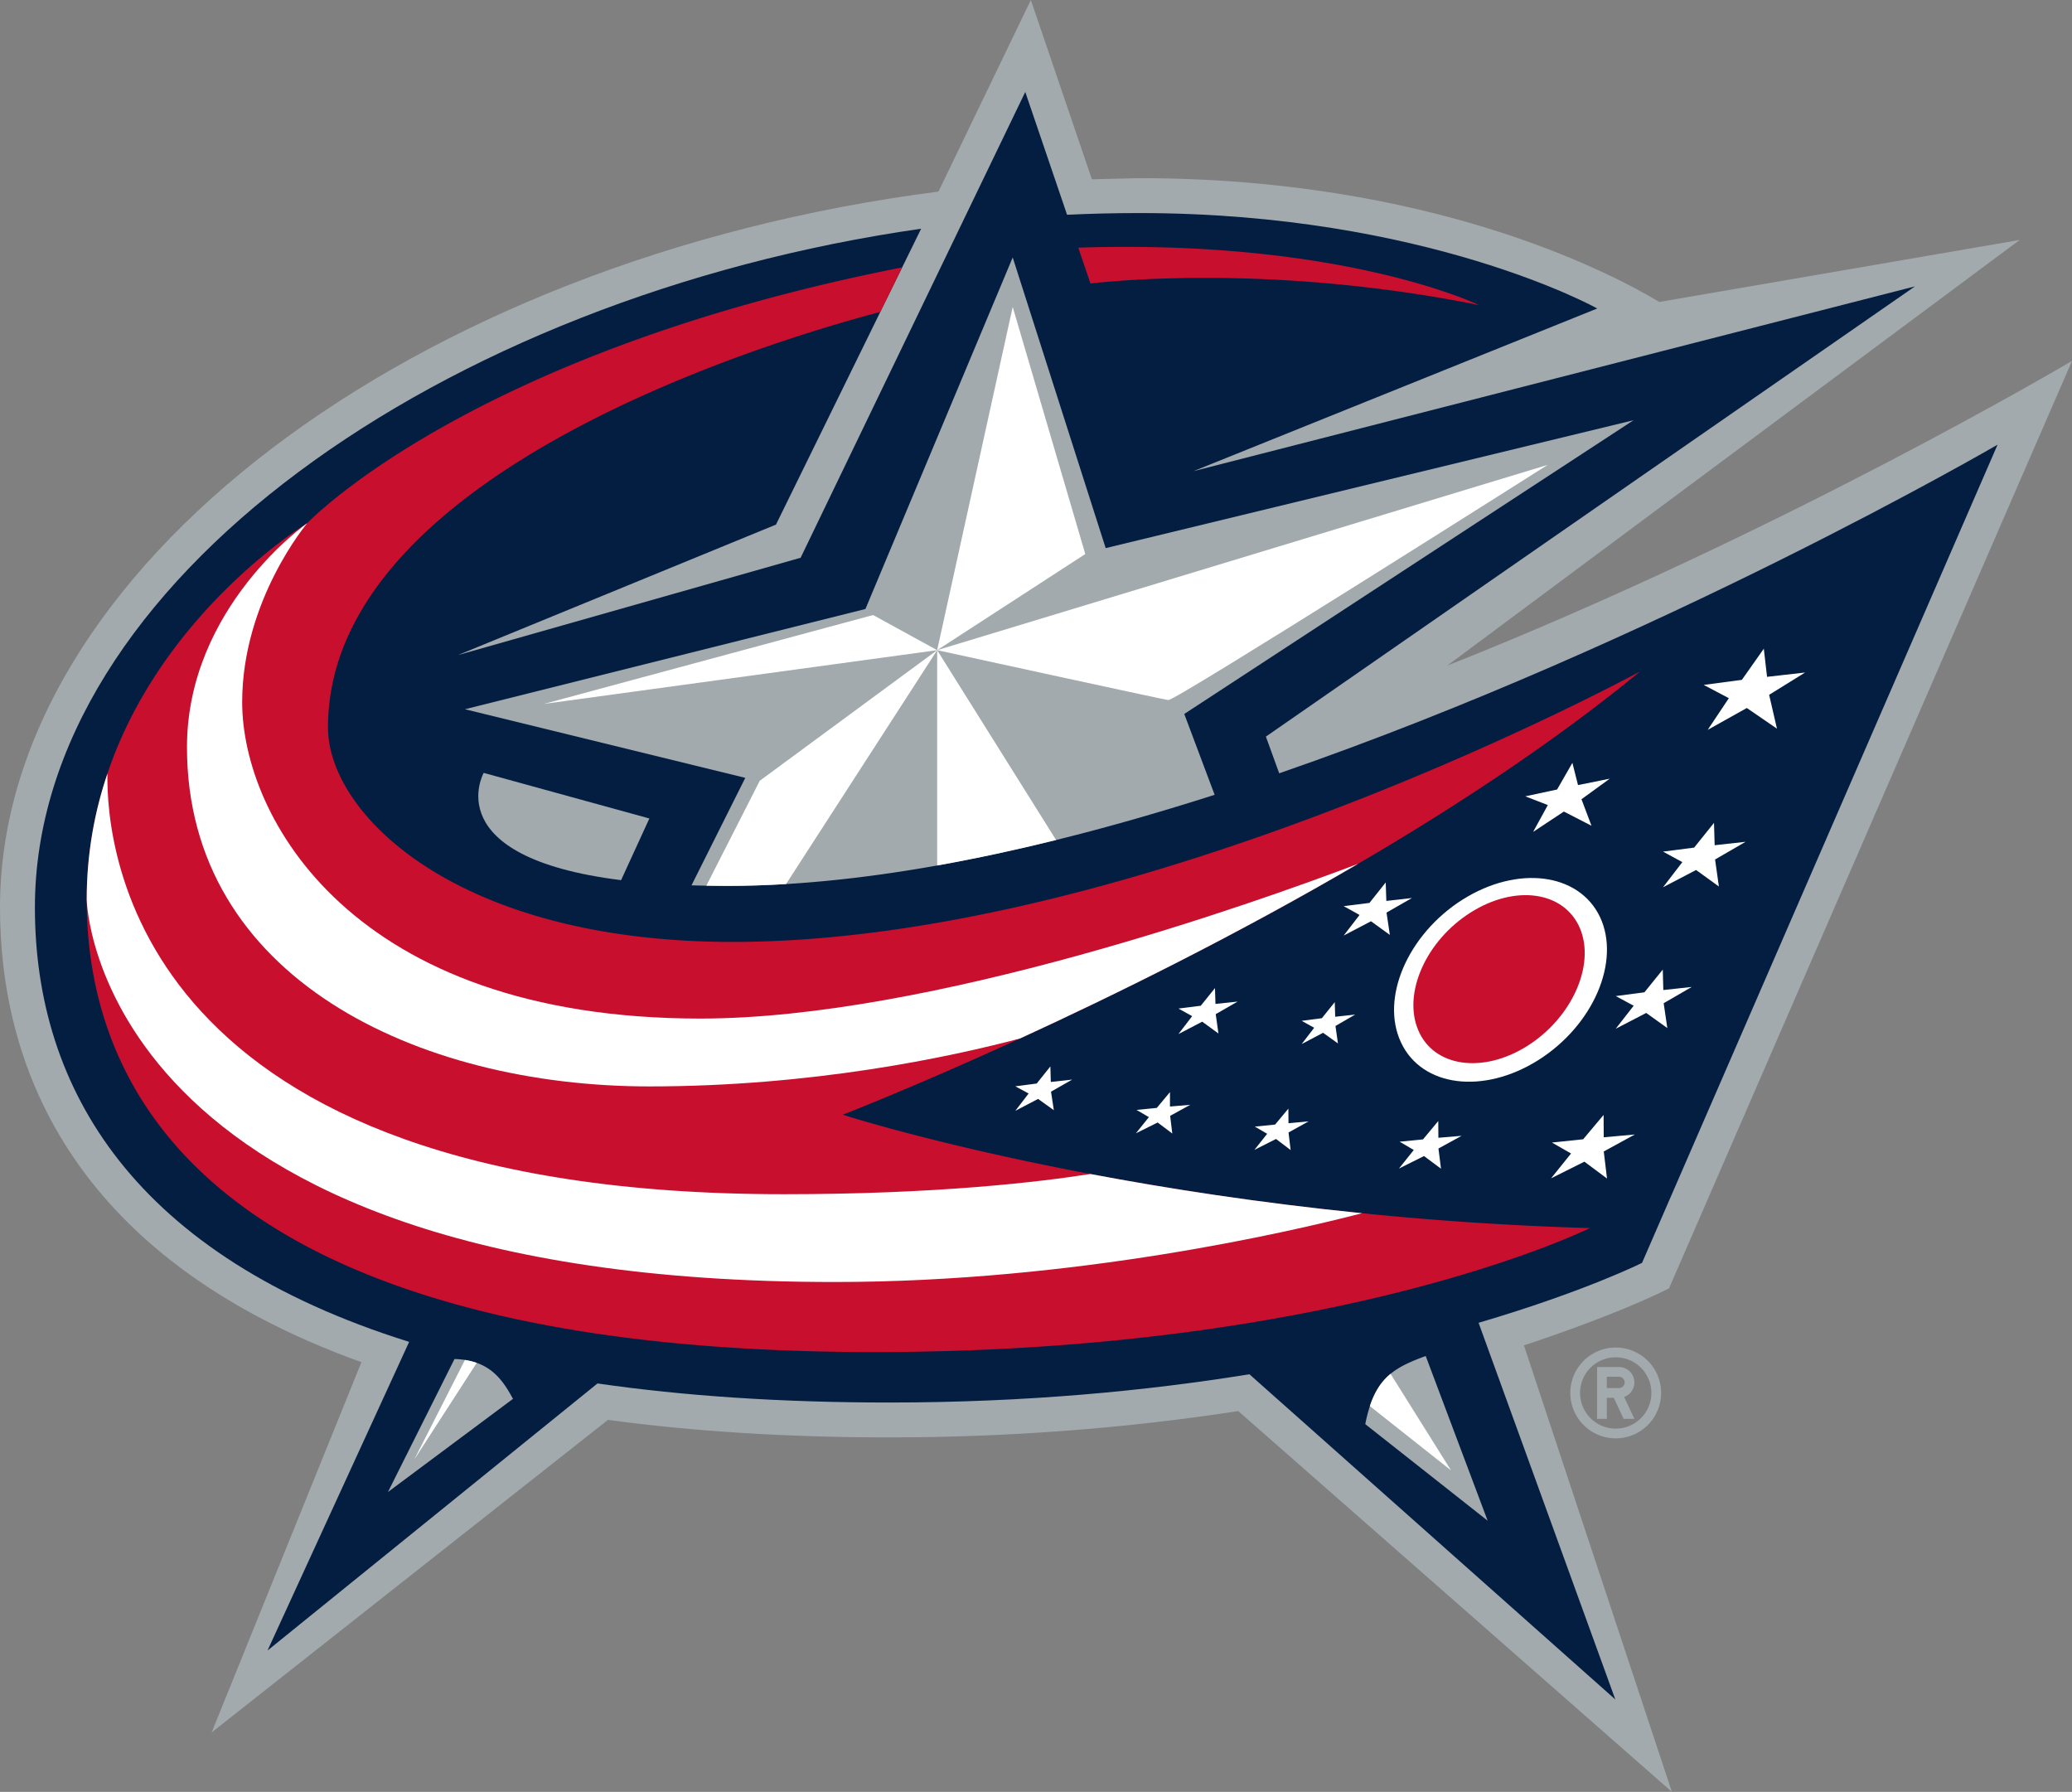 <svg xmlns="http://www.w3.org/2000/svg" fill="none" viewBox="137.7 24 684.6 592">
  <rect x="137.7" y="24" width="684.6" height="592" fill="#808080" stroke="none"/>
  <path fill="#A2AAAD" d="M671.546 469.2c-8.282 0-15.005 6.714-15.005 15.002 0 8.278 6.723 15 15.005 15s14.995-6.722 14.995-15c0-8.288-6.713-15.002-14.995-15.002Zm0 26.784a11.766 11.766 0 0 1-10.888-7.271 11.795 11.795 0 0 1-.894-4.511c0-6.51 5.264-11.774 11.782-11.774 6.51 0 11.78 5.264 11.78 11.774 0 6.512-5.27 11.782-11.78 11.782Zm6.164-15.259a5.077 5.077 0 0 0-3.143-4.696 5.084 5.084 0 0 0-1.947-.386h-7.228v17.122h3.213v-6.954h2.306l3.246 6.954h3.553l-3.389-7.25a5.09 5.09 0 0 0 3.389-4.79Zm-5.09 1.872h-4.015v-3.747h4.015c1.032 0 1.877.839 1.877 1.875a1.88 1.88 0 0 1-1.877 1.872Z"/>
  <path fill="#A2AAAD" d="m689.149 449.661 133.15-306.421s-96.362 57.066-206.455 100.681l189.179-140.65-119.075 20.49c-17.04-10.207-76.27-40.904-171.94-40.904 0 0-8.385.198-15.543.37C494.953 72.9 478.3 24 478.3 24l-30.529 63.295c-174.354 22.42-310.072 125.395-310.072 236.511 0 49.656 21.31 114.965 119.422 150.236l-49.493 122.321 130.941-103.258c28.136 3.798 59.294 5.783 92.948 5.783 39.386 0 78.119-2.98 115.308-8.697L690.103 616l-48.89-147.52s28.825-9.306 47.936-18.819Z"/>
  <path fill="#041E42" d="M797.707 170.909s-112.295 65.388-237.352 108.576l-4.398-12.124 214.472-148.753-238.396 61.052 133.408-53.742S608.95 94.39 514.009 94.39c-7.933 0-15.85.192-23.742.563L476.454 54.38l-74.226 153.894-113.24 32.162 105.1-43.118 34.468-70.26 7.222-14.714 6.276-12.784c-158.218 22.66-292.822 116.978-292.822 224.246 0 60.12 33.066 115.199 123.652 143.521l-46.797 101.975 109.029-88.24c28.234 4.089 60.247 6.301 96.4 6.301 45.298 0 85.165-3.857 118.994-9.338l120.9 107.445-45.18-124.445c35.166-10.346 54.008-19.8 54.008-19.8l117.47-270.317-.001.001Z"/>
  <path fill="#A2AAAD" d="m342.908 314.784 9.348-20.378-54.743-15.06s-15.574 27.83 45.395 35.438Z"/>
  <path fill="#A2AAAD" d="m677.432 162.833-174.409 42.254-30.72-96.032-48.661 116.148-132.32 33.114 92.625 22.67-17.77 35.515c1.601.039 3.238.082 4.903.115 2.226.035 4.499.065 6.858.065 6.394 0 12.882-.205 19.478-.606 16.148-.972 32.88-3.098 49.925-6.135 12.957-2.312 26.099-5.153 39.299-8.42 17.425-4.3 34.97-9.367 52.382-14.937l-10.035-26.705 148.445-97.046ZM608.76 471.992c-4.682 1.74-8.515 3.352-11.613 5.9-2.922 2.411-5.184 5.665-6.834 10.665a49.449 49.449 0 0 0-1.518 5.956l40.434 31.9-20.469-54.42v-.001Zm-313.547 2.268a23.35 23.35 0 0 0-3.89-.963 28.94 28.94 0 0 0-3.453-.304l-21.995 43.946 41.319-30.786c-2.622-4.8-5.671-9.645-11.981-11.893Z"/>
  <path fill="#C8102E" d="M497.951 411.862c-51.185-9.678-81.807-19.58-81.807-19.58s23.629-9.153 58.552-25.177c31.173-14.308 71.354-34.086 111.72-57.716 32.467-18.988 65.06-40.451 93.201-63.566 0 0-163.807 89.371-299.862 89.371-91.394 0-133.692-42.39-133.692-70.824 0-84.716 149.118-128.552 182.494-137.312l7.222-14.714c-143.276 28.203-196.556 84.49-196.556 84.49s-47.892 28.967-66.025 82.724a129.447 129.447 0 0 0-6.85 41.65c0 64.773 42.45 149.48 260.098 149.48 154.36 0 236.53-40.946 236.53-40.946a1051.258 1051.258 0 0 1-75.254-4.918c-34.137-3.452-64.473-8.18-89.77-12.962h-.001Zm128.4-287.071s-44.876-21.845-132.383-18.963l4.03 11.832c9.675-1.117 62.368-6.127 128.353 7.131Z"/>
  <path fill="#fff" d="M352.244 382.93c53.924 0 99.035-9.637 122.452-15.824 31.173-14.309 71.354-34.087 111.72-57.717-33.919 12.862-141.267 51.127-217.308 51.127-115.352 0-151.394-66.819-151.394-104.527 0-33.714 21.51-59.154 21.51-59.154s-39.747 27.765-39.747 74.015c0 76.086 76.013 112.08 152.767 112.08Z"/>
  <path fill="#fff" d="M396.613 418.545c-214.353 0-223.88-114.184-223.414-138.986-4.24 12.553-6.851 26.45-6.851 41.65 0 0 2.229 126.339 247.123 126.339 79.73 0 151.503-16.812 174.252-22.722-34.137-3.453-64.473-8.18-89.77-12.963-17 2.675-50.82 6.682-101.34 6.682Zm269.734-91.593c-6.975-14.628-27.306-17.164-45.444-5.711-18.128 11.5-27.22 32.629-20.26 47.257 6.929 14.64 27.241 17.171 45.393 5.701 18.158-11.51 27.19-32.626 20.311-47.247Z"/>
  <path fill="#fff" d="m484.894 381.46-.14-5.136-4.519 5.65-7.07.921 4.4 2.374-4.4 5.728 7.522-3.937 5.208 3.727-.936-6.127 6.995-3.983-7.06.783Zm54.403-25.775-.163-5.247-4.69 5.836-7.371.933 4.524 2.507-4.54 5.923 7.867-4.094 5.354 3.901-.895-6.394 7.227-4.146-7.313.781Zm39.559 4.232-.149-4.822-4.26 5.3-6.671.866 4.132 2.294-4.132 5.38 7.08-3.722 4.909 3.516-.82-5.77 6.532-3.776-6.621.734Zm-54.592 29.66v-4.77l-4.361 5.227-6.68.66 4.077 2.388-4.295 5.34 7.195-3.568 4.83 3.638-.706-5.843 6.645-3.64-6.705.568Zm39.162 5.517-.043-4.823-4.382 5.263-6.698.671 4.08 2.377-4.221 5.315 7.145-3.603 4.825 3.657-.695-5.802 6.647-3.683-6.658.628Zm32.327-73.446-.208-6.105-5.37 6.762-8.518 1.063 5.246 2.915-5.246 6.802 9.02-4.72 6.237 4.51-1.101-7.378 8.387-4.806-8.447.957Zm53.356-31.671-4.863 8.872 10.163-6.727 9.126 4.69-3.308-8.758 9.342-6.792-10.487 2.113-1.854-7.343-5.06 8.81-10.498 2.25 7.439 2.885Zm85-43.789-12.567 1.426-1.072-9.293-7.25 10.292-12.61 1.664 8.312 4.388-6.988 10.462 12.925-7.22 9.956 6.83-2.584-11.184 11.878-7.365ZM667.58 399.742l-.046-7.389-6.75 8.04-10.317 1.087 6.318 3.615-6.605 8.202 11.014-5.5 7.474 5.566-1.077-8.936 10.262-5.612-10.273.927Zm19.686-48.649-.175-6.759-6.067 7.507-9.461 1.245 5.912 3.188-5.934 7.607 10.084-5.222 6.967 4.997-1.204-8.213 9.27-5.372-9.392 1.022Zm16.963-47.848-.213-7.389-6.566 8.179-10.278 1.321 6.382 3.473-6.382 8.307 10.92-5.709 7.536 5.452-1.26-8.922 10.077-5.84-10.216 1.128Zm-91.315 91.117-5.048 6.07-7.72.765 4.676 2.738-4.905 6.13 8.282-4.13 5.614 4.182-.839-6.675 7.641-4.192-7.668.65-.033-5.538ZM472.302 125.4 447.34 238.802l48.942-31.756-23.98-81.646Zm176.763 52.184L447.34 238.802s74.119 16.177 76.373 16.49c2.283.331 125.352-77.708 125.352-77.708ZM486.64 301.523l-39.299-62.72v71.14c12.957-2.313 26.099-5.154 39.299-8.42Zm-115.56 15.095c2.226.035 4.499.065 6.857.065 6.395 0 12.883-.205 19.48-.606l49.924-77.274-58.605 43.139-17.656 34.676Z"/>
  <path fill="#fff" d="m426.17 227.195-108.73 29.357 129.9-17.75-21.17-11.607Zm164.142 261.362 26.81 21.219-19.975-31.884c-2.923 2.411-5.185 5.665-6.835 10.665Zm-315.736 17.655 20.636-31.952a23.326 23.326 0 0 0-3.89-.963l-16.746 32.914v.001Z"/>
  <path fill="#C8102E" d="M623.624 325.456c-14.767 9.309-22.517 26.749-17.316 38.93 5.159 12.164 21.336 14.458 36.087 5.13 14.75-9.332 22.46-26.761 17.308-38.89-5.251-12.201-21.34-14.474-36.079-5.17Z"/>
</svg>